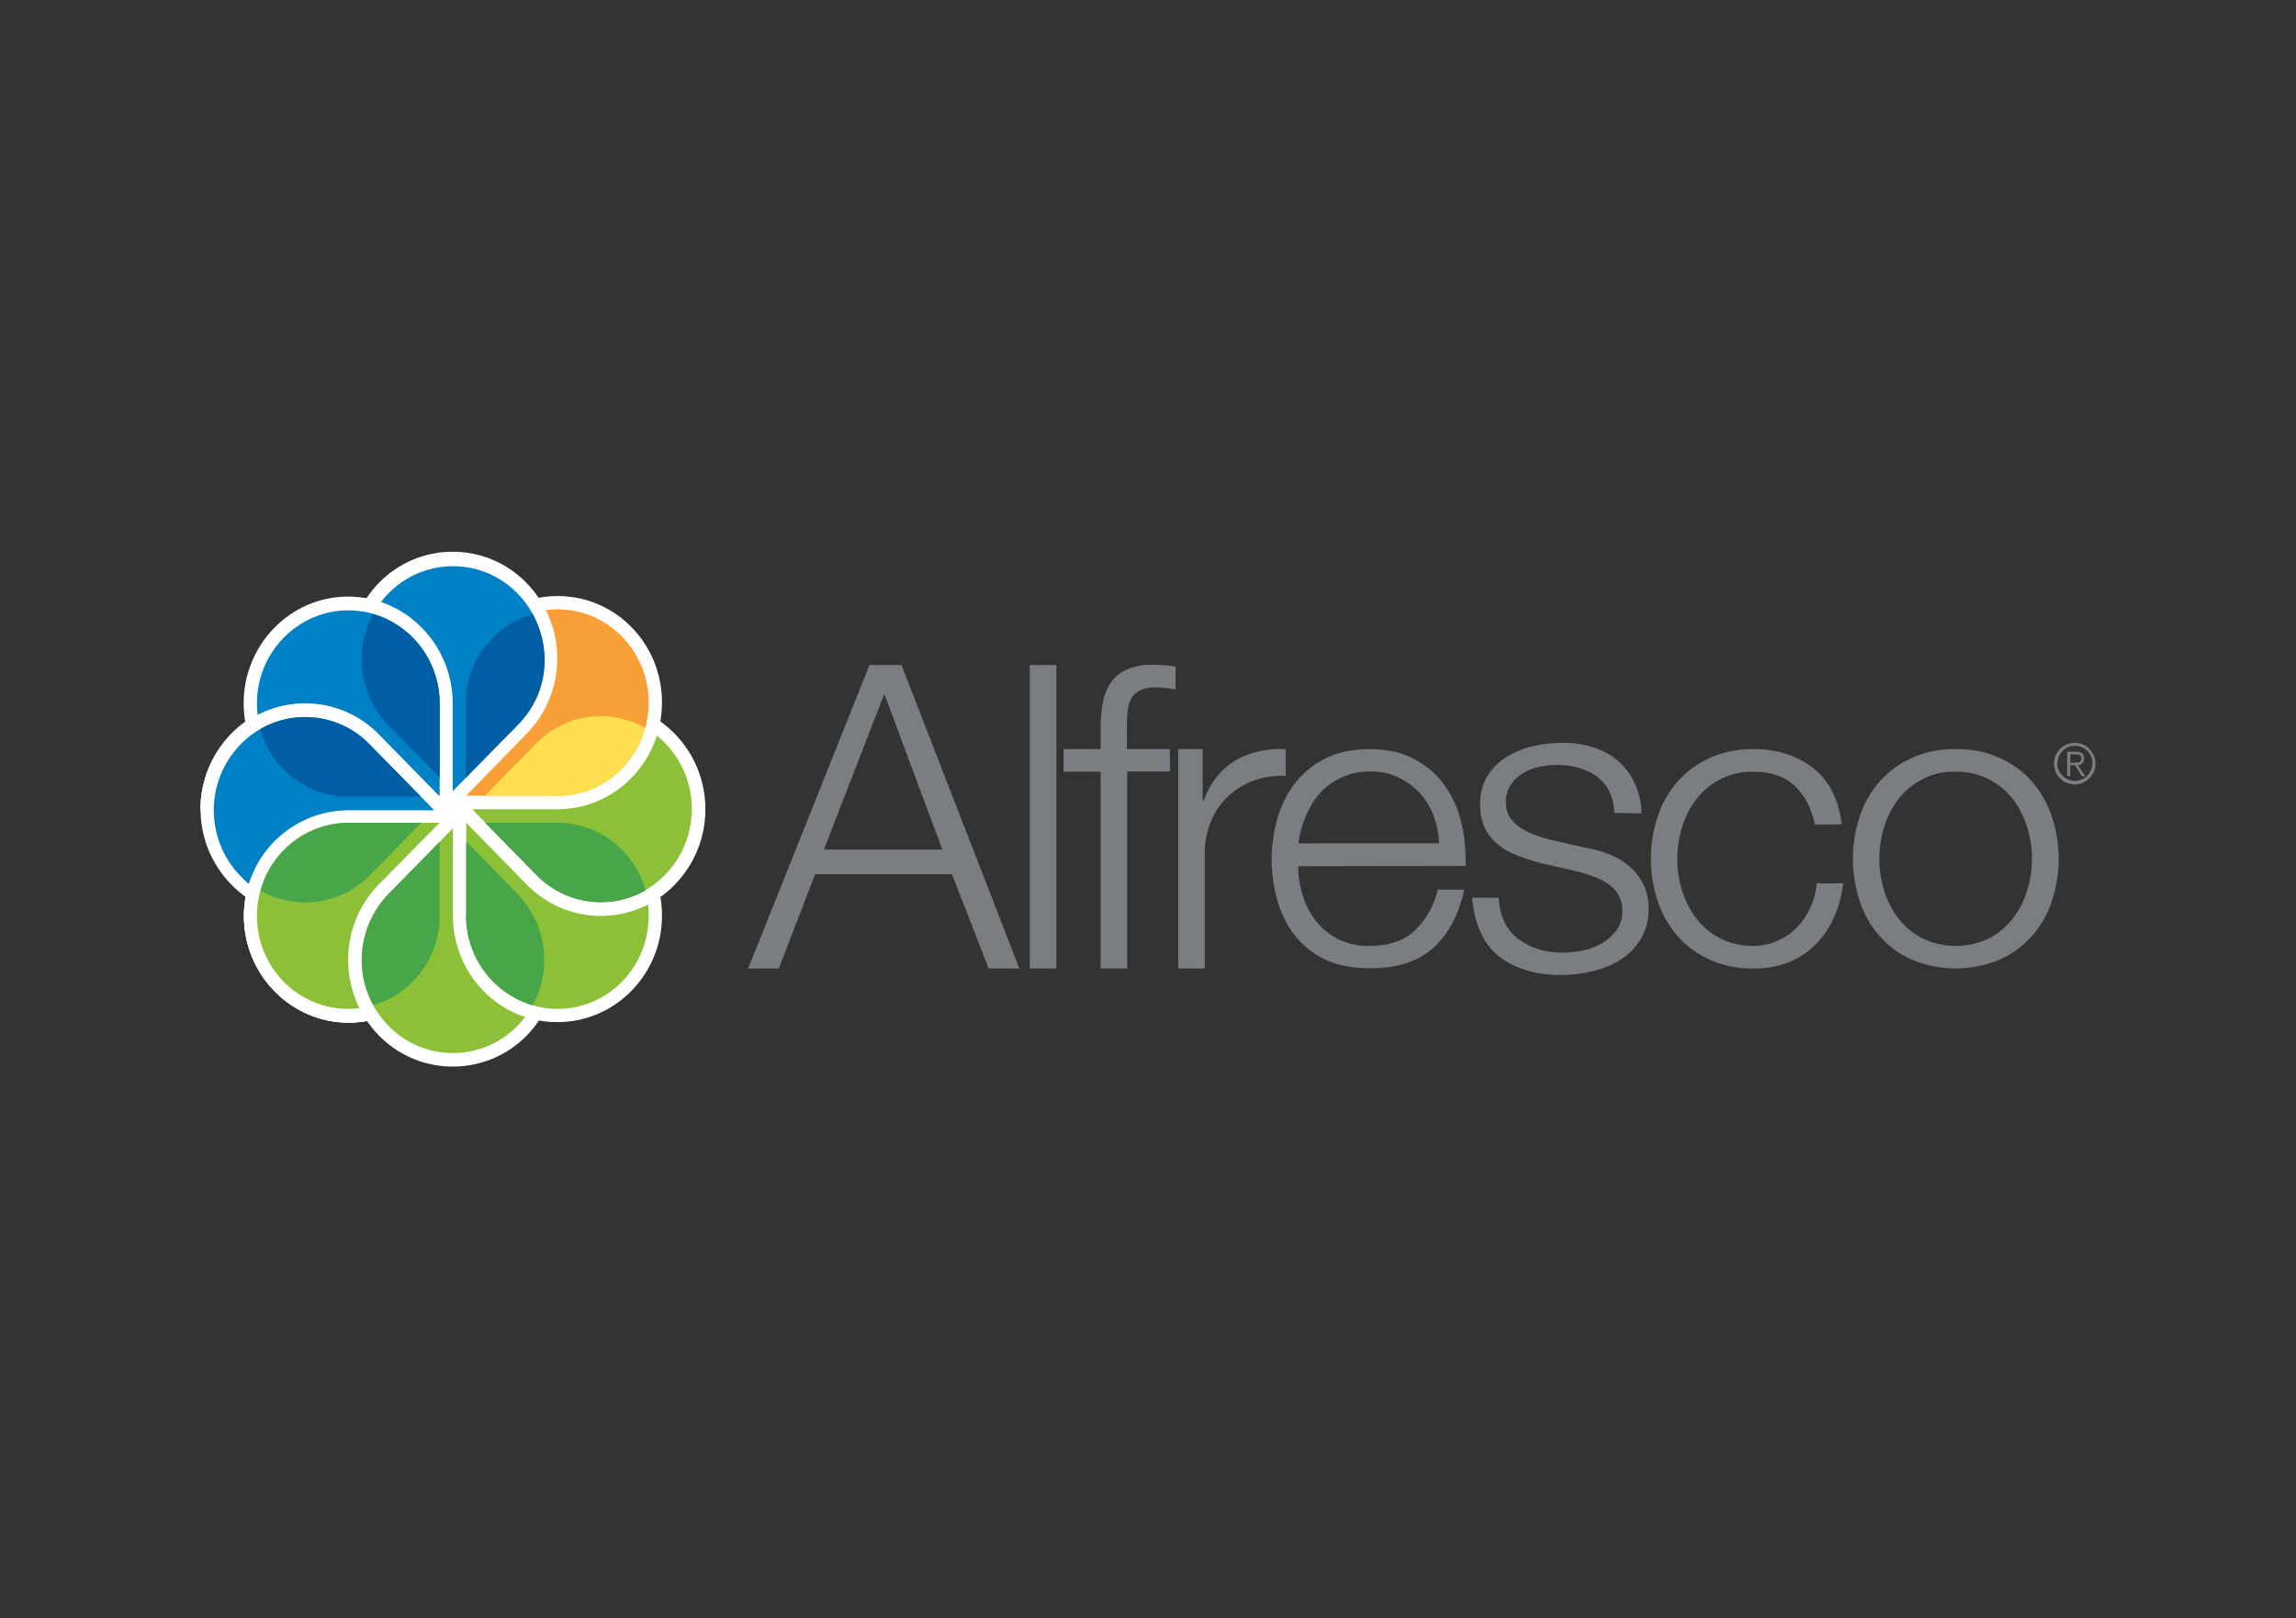 <?xml version="1.0" encoding="utf-8"?>
<!-- Generator: Adobe Illustrator 26.0.3, SVG Export Plug-In . SVG Version: 6.00 Build 0)  -->
<svg version="1.0" id="Layer_1" xmlns="http://www.w3.org/2000/svg" xmlns:xlink="http://www.w3.org/1999/xlink" x="0px" y="0px"
	 viewBox="0 0 882 621.8" style="enable-background:new 0 0 882 621.8;" xml:space="preserve">
<rect x="0" y="0" width="882" height="621.8" fill="#333333" stroke="none"/>
<style type="text/css">
	.st0{fill:#7A7D81;}
	.st1{fill:#FFFFFF;}
	.st2{fill:#8BC037;}
	.st3{fill:#F99F38;}
	.st4{fill:#0081C6;}
	.st5{fill:#005EA5;}
	.st6{fill:#FFDF4F;}
	.st7{fill:#48A64A;}
</style>
<path class="st0" d="M287.4,372.1h11.8l13.9-36.2h52.6l14.1,36.2h11.8l-45.3-116.6H334L287.4,372.1z M339.7,266.6l22.3,59.8h-45.5
	L339.7,266.6z M395.6,372.1h10.2V255.5h-10.2L395.6,372.1z M449.4,287.8h-16.5v-7.4c0-2.3,0-4.4,0.2-6.4c0.1-1.8,0.5-3.5,1.2-5.1
	c0.7-1.5,1.9-2.7,3.3-3.5c2-1,4.2-1.4,6.5-1.3c1.2,0,2.4,0.1,3.6,0.2l3.9,0.6v-8.8c-1.5-0.2-2.9-0.4-4.4-0.5
	c-1.3-0.1-2.7-0.2-4.2-0.2c-3.5-0.1-6.9,0.5-10.1,1.8c-2.5,1.1-4.7,2.8-6.2,5.1c-1.6,2.4-2.6,5-3.1,7.8c-0.6,3.3-0.8,6.6-0.8,10v7.7
	h-14.2v8.7h14.2v75.6h10.2v-75.7h16.5L449.4,287.8L449.4,287.8z M452.6,372.1h10.2v-44.2c0-4.1,0.7-8.2,2.3-12.1
	c1.4-3.6,3.6-6.9,6.4-9.6c2.8-2.7,6.1-4.8,9.8-6.2c4-1.5,8.3-2.1,12.6-1.9v-10.3c-7.5-0.3-14,1.2-19.5,4.5c-5.5,3.3-9.5,8.4-12,15.3
	H462v-19.8h-9.4V372.1z M563,332.7c0.2-5.5-0.3-11.1-1.6-16.5c-1.2-5.2-3.3-10.1-6.4-14.4c-3-4.2-7-7.7-11.6-10.1
	c-4.7-2.6-10.5-3.9-17.1-3.9s-12.4,1.2-17.2,3.6c-4.6,2.3-8.5,5.5-11.7,9.6c-3.1,4-5.3,8.6-6.7,13.5c-1.4,5-2.2,10.2-2.2,15.4
	c0,5.4,0.7,10.9,2.2,16.1c1.4,4.9,3.6,9.4,6.7,13.4c3.1,3.9,7.1,7.1,11.6,9.2c4.7,2.3,10.5,3.4,17.2,3.4c10.6,0,18.7-2.6,24.5-7.9
	c5.8-5.3,9.7-12.7,11.8-22.3h-10.2c-1.3,5.9-4.4,11.4-8.7,15.6c-4.2,4-10,6-17.5,6c-8.2,0.3-16.1-3.5-21-10.1
	c-2.2-3-3.8-6.3-4.8-9.8c-1.1-3.5-1.6-7.1-1.6-10.7L563,332.7z M498.8,324.1c0.4-3.5,1.3-7,2.7-10.3c1.3-3.2,3.1-6.2,5.4-8.9
	c4.9-5.5,12-8.6,19.4-8.5c3.8-0.1,7.6,0.7,11,2.3c3.1,1.5,5.9,3.6,8.2,6.1c2.3,2.6,4.1,5.5,5.3,8.8c1.2,3.3,1.9,6.8,2,10.4H498.8z
	 M630.6,312.5c-0.1-4.1-1-8.2-2.8-11.9c-1.5-3.3-3.8-6.2-6.5-8.5c-2.8-2.3-6.1-4-9.6-5.1c-3.8-1.1-7.8-1.7-11.7-1.6
	c-3.7,0-7.4,0.4-11.1,1.3c-3.6,0.8-7,2.2-10.1,4.1c-3,1.8-5.5,4.3-7.4,7.3c-2,3.3-2.9,7.1-2.8,11c-0.1,3.1,0.5,6.2,1.8,9.1
	c1.2,2.4,2.8,4.5,4.9,6.2c2.2,1.8,4.7,3.2,7.4,4.2c3,1.2,6.1,2.2,9.2,3l13.1,3c2.3,0.5,4.5,1.2,6.7,2c2.1,0.7,4.1,1.7,5.9,2.9
	c1.7,1.1,3.1,2.6,4.1,4.3c1.1,1.9,1.6,4,1.5,6.2c0.1,2.6-0.7,5.2-2.2,7.4c-1.5,2-3.4,3.7-5.6,5c-2.3,1.3-4.8,2.3-7.5,2.8
	c-2.5,0.5-5.1,0.8-7.6,0.8c-6.8,0-12.5-1.8-17.1-5.3c-4.6-3.5-7.1-8.8-7.5-15.8h-10.2c0.9,10.3,4.4,17.9,10.4,22.6
	c6.1,4.7,14,7.1,23.9,7.1c4,0,7.9-0.5,11.8-1.4c3.8-0.9,7.4-2.3,10.8-4.4c3.2-2,5.9-4.7,7.8-7.9c2.1-3.5,3.2-7.6,3.1-11.7
	c0.1-3.3-0.6-6.6-2.1-9.6c-1.3-2.6-3.2-5-5.4-6.9c-2.3-1.9-4.9-3.4-7.6-4.5c-2.8-1.1-5.7-1.9-8.7-2.4l-13.6-3.1
	c-1.9-0.5-3.8-1.1-5.7-1.7c-2-0.7-3.9-1.6-5.7-2.7c-1.7-1-3.1-2.4-4.3-4c-1.2-1.7-1.7-3.7-1.7-5.8c-0.1-2.4,0.5-4.8,1.8-6.9
	c1.2-1.9,2.8-3.4,4.7-4.5c2-1.2,4.1-2,6.4-2.5c2.3-0.5,4.6-0.7,6.9-0.7c2.8,0,5.6,0.3,8.2,1.1c2.5,0.7,4.8,1.8,6.9,3.3
	c2,1.5,3.7,3.5,4.8,5.8c1.2,2.6,1.9,5.4,1.9,8.2L630.6,312.5z M707.5,316.7c-1.2-9.7-4.9-16.9-11.1-21.7c-6.2-4.8-13.8-7.2-22.7-7.2
	c-5.8-0.1-11.6,1-16.9,3.4c-4.7,2.1-8.9,5.2-12.4,9.1c-3.4,3.9-6,8.5-7.6,13.4c-3.5,10.6-3.5,21.9,0,32.5c1.6,4.9,4.2,9.4,7.6,13.4
	c3.4,3.9,7.7,7,12.4,9.1c5.3,2.4,11.1,3.5,16.9,3.4c9.4,0,17.1-2.9,23.2-8.7c6.1-5.8,9.8-13.8,11.2-24h-10.2
	c-0.3,3.3-1.2,6.6-2.6,9.6c-1.3,2.8-3.1,5.4-5.3,7.6c-2.1,2.1-4.7,3.8-7.5,5c-2.8,1.2-5.8,1.8-8.9,1.8c-4.4,0.1-8.8-0.9-12.8-2.9
	c-3.6-1.8-6.7-4.4-9.1-7.6c-2.5-3.2-4.3-6.9-5.5-10.7c-2.5-8-2.5-16.5,0-24.5c1.2-3.9,3-7.5,5.5-10.7c5.2-6.8,13.4-10.7,21.9-10.5
	c6.7,0,12,1.8,15.8,5.4s6.5,8.6,7.8,14.9L707.5,316.7L707.5,316.7z M751.3,287.8c-5.8-0.1-11.6,1-16.9,3.4
	c-4.7,2.1-8.9,5.2-12.4,9.1c-3.4,3.9-6,8.5-7.6,13.4c-3.5,10.6-3.5,21.9,0,32.5c1.6,4.9,4.2,9.5,7.6,13.4c3.4,3.9,7.6,7,12.4,9.1
	c10.8,4.5,23,4.5,33.8,0c4.7-2.1,8.9-5.2,12.4-9.1c3.4-3.9,6-8.4,7.6-13.4c3.5-10.6,3.5-21.9,0-32.5c-1.6-4.9-4.2-9.5-7.6-13.4
	c-3.4-3.9-7.7-7-12.4-9.1C762.9,288.8,757.1,287.7,751.3,287.8L751.3,287.8z M751.3,296.5c4.4-0.1,8.8,0.9,12.7,2.9
	c3.6,1.8,6.7,4.4,9.2,7.6c2.5,3.2,4.3,6.9,5.5,10.7c2.5,8,2.5,16.5,0,24.5c-1.2,3.9-3,7.5-5.5,10.7c-2.5,3.2-5.6,5.8-9.1,7.6
	c-8.1,3.9-17.5,3.9-25.6,0c-3.6-1.8-6.7-4.4-9.2-7.6c-2.5-3.2-4.3-6.9-5.5-10.7c-2.5-8-2.5-16.5,0-24.5c1.2-3.9,3-7.5,5.5-10.7
	c2.5-3.2,5.6-5.8,9.2-7.6C742.4,297.3,746.8,296.3,751.3,296.5L751.3,296.5z M805,293.5c-0.1,4.4-3.7,7.9-8.1,7.9
	c-4.4-0.1-7.9-3.7-7.9-8.1c0.1-4.4,3.6-7.9,8-7.9c4.4,0,7.9,3.5,8,7.9C805,293.3,805,293.4,805,293.5L805,293.5z M790.3,293.5
	c0.1,3.7,3.3,6.6,7,6.5c3.7-0.1,6.6-3.3,6.5-7c-0.1-3.6-3.1-6.5-6.7-6.5c-3.7,0-6.7,3-6.7,6.7C790.3,293.3,790.3,293.4,790.3,293.5z
	 M795.3,298.2h-1.2v-9.4h3.5c2.1,0,3,0.9,3,2.6c0.1,1.4-1,2.5-2.3,2.6l2.7,4.2h-1.3l-2.6-4.2h-1.9L795.3,298.2L795.3,298.2z
	 M796.8,293c1.4,0,2.8,0,2.8-1.6c0-1.3-1.1-1.6-2.2-1.6h-2.1v3.3H796.8z"/>
<path class="st1" d="M174,310.9L146.6,283l-1-1c-15.2-15.7-40.3-16.1-56-0.9c-0.3,0.3-0.5,0.5-0.8,0.8c-15.7,16.1-15.7,41.8,0,57.9
	c15.2,15.7,40.2,16.1,55.9,0.9c0.3-0.3,0.6-0.6,0.9-0.9L174,310.9z"/>
<path class="st1" d="M174,310.9v39.4l0.1,1.5c-0.1,22.6-18.1,41.1-40.2,41.1s-40.2-18.4-40.2-41s18.1-41,40.2-41H174z"/>
<path class="st1" d="M174,310.9v39.4l0.1,1.5c-0.1,22.6-18.1,41.1-40.2,41.1s-40.2-18.4-40.2-41s18.1-41,40.2-41H174z"/>
<path class="st1" d="M174,310.9v39.4l0.1,1.5c-0.1,22.6-18.1,41.1-40.2,41.1s-40.2-18.4-40.2-41c0-2.5,0.2-4.9,0.7-7.3
	c15.9,11.3,37.7,9.3,51.3-4.7L174,310.9L174,310.9L174,310.9z"/>
<path class="st2" d="M133.8,316.1c-19.3,0-35.1,16-35.1,35.8s15.7,35.7,35.1,35.7s35.1-16,35.1-35.7v-35.8H133.8z"/>
<path class="st1" d="M174,310.9l27.3,27.9l1.1,1c15.6,16.2,15.6,41.8,0,58c-15.3,15.7-40.5,16-56.2,0.7c-0.2-0.2-0.5-0.5-0.7-0.7
	c-15.7-16.1-15.7-41.9,0-58L174,310.9z"/>
<path class="st2" d="M149.2,343.5c-13.7,14.1-13.7,36.5,0,50.6c13.3,13.7,35.2,14,48.9,0.7c0.2-0.2,0.5-0.5,0.7-0.7
	c13.7-14.1,13.7-36.5,0-50.6l-1.1-1L174,318.2L149.2,343.5L149.2,343.5z"/>
<path class="st1" d="M174,310.9h38.7l1.4-0.1c22.2,0,40.2,18.4,40.2,41s-18,40.9-40.2,40.9S174,374.5,174,351.8V310.9z"/>
<path class="st2" d="M179.1,351.8c0,19.8,15.7,35.8,35.1,35.8s35-16,35-35.8s-15.7-35.8-35-35.8h-35.1V351.8z"/>
<path class="st1" d="M174,310.9l27.3-27.9l1.1-1c15.3-15.7,40.4-16.1,56.1-0.8c0.2,0.2,0.5,0.5,0.7,0.7c15.7,16.1,15.7,41.9,0,58
	c-15.2,15.7-40.3,16-56,0.8l-0.8-0.8L174,310.9z"/>
<path class="st2" d="M206,336.1c13.2,13.7,35,14.1,48.7,0.8c0.3-0.3,0.6-0.5,0.8-0.8c13.7-14.1,13.7-36.5,0-50.6
	c-13.3-13.7-35.1-14-48.8-0.7c-0.2,0.2-0.5,0.5-0.7,0.7l-1.1,1.1l-23.6,24.2L206,336.1L206,336.1L206,336.1z"/>
<path class="st1" d="M174,310.9V270c0-22.6,17.9-41,40.2-41s40.1,18.3,40.1,40.9s-17.9,41-40.1,41H174z"/>
<path class="st3" d="M214.2,305.7c19.3,0,35-16,35-35.8s-15.7-35.8-35-35.8s-35.2,16-35.2,35.8l0.1,1.5v34.3L214.2,305.7z"/>
<path class="st1" d="M174,310.9L146.6,283l-1.1-1c-15.7-16.2-15.7-41.8,0-58c15.2-15.7,40.3-16.1,56-0.8c0.3,0.3,0.5,0.5,0.8,0.8
	c15.7,16.1,15.7,41.8,0,57.9L174,310.9z"/>
<path class="st4" d="M198.8,278.6c13.7-14.1,13.7-36.5,0-50.6c-13.3-13.7-35.3-14-49-0.6c-0.2,0.2-0.4,0.4-0.6,0.6
	c-13.8,14.1-13.8,36.5,0,50.6l1,1.1l23.8,24.2L198.8,278.6L198.8,278.6L198.8,278.6z"/>
<path class="st1" d="M174,311.2h-38.7h-1.5c-22.1,0-40.2-18.4-40.2-41s18-41,40.1-41s40.2,18.4,40.2,41V311.2L174,311.2z"/>
<path class="st4" d="M168.9,270.3c0-19.8-15.7-35.8-35.1-35.8c-19.3,0-35.1,16-35.1,35.7s15.7,35.8,35.1,35.8h1.5h33.6V270.3z"/>
<path class="st1" d="M174,311.2H77c-0.1-10.8,4.2-21.3,11.8-29c15.3-15.7,40.3-16,56-0.8c0.3,0.2,0.5,0.5,0.8,0.8L174,311.2
	L174,311.2z"/>
<path class="st4" d="M142,286l24.8,25.3h-33c-17.5,0.1-33,11.5-38.2,28.3c-1.1-0.9-2.2-1.9-3.2-3c-13.7-14.1-13.7-36.5,0-50.6
	c13.3-13.7,35.2-14,48.9-0.7C141.5,285.5,141.7,285.7,142,286"/>
<path class="st5" d="M142,286l19.6,20l-27.9,0.1c-15.8-0.1-29.6-10.7-33.7-26C113.7,272.2,131,274.6,142,286L142,286z M168.9,270.4
	v28.3l-19.7-20.1c-11.1-11.4-13.5-28.7-5.9-42.7C158.5,240.4,169,254.4,168.9,270.4L168.9,270.4L168.9,270.4z M178.9,298.8v-28.4
	c-0.1-15.9,10.4-30,25.7-34.5c7.5,13.6,6.1,30.7-5.6,42.5L178.9,298.8z"/>
<path class="st6" d="M186.3,305.7l19.7-20.1c11-11.3,28.2-13.7,41.9-5.9c-4.2,15-17.1,25.8-32.9,26.1L186.3,305.7L186.3,305.7z"/>
<path class="st7" d="M186.3,316.1h27.9c15.8,0.1,29.6,10.7,33.8,26c-13.7,7.8-31,5.4-42-6L186.3,316.1z M179.1,351.6v-28.3
	l19.7,20.1c11.1,11.5,13.5,28.8,5.8,42.8c-15.2-4.5-25.7-18.6-25.6-34.5C179.1,351.8,179.1,351.6,179.1,351.6z M149.3,343.4l19.6-20
	v28.4c0.1,15.9-10.3,29.9-25.5,34.4C135.8,372.3,138.2,354.9,149.3,343.4L149.3,343.4z M134,316.1h27.8l-19.7,20.1
	c-11,11.3-28.3,13.8-42,6c4.1-15.3,18-26,33.8-26.1H134z"/>
</svg>
